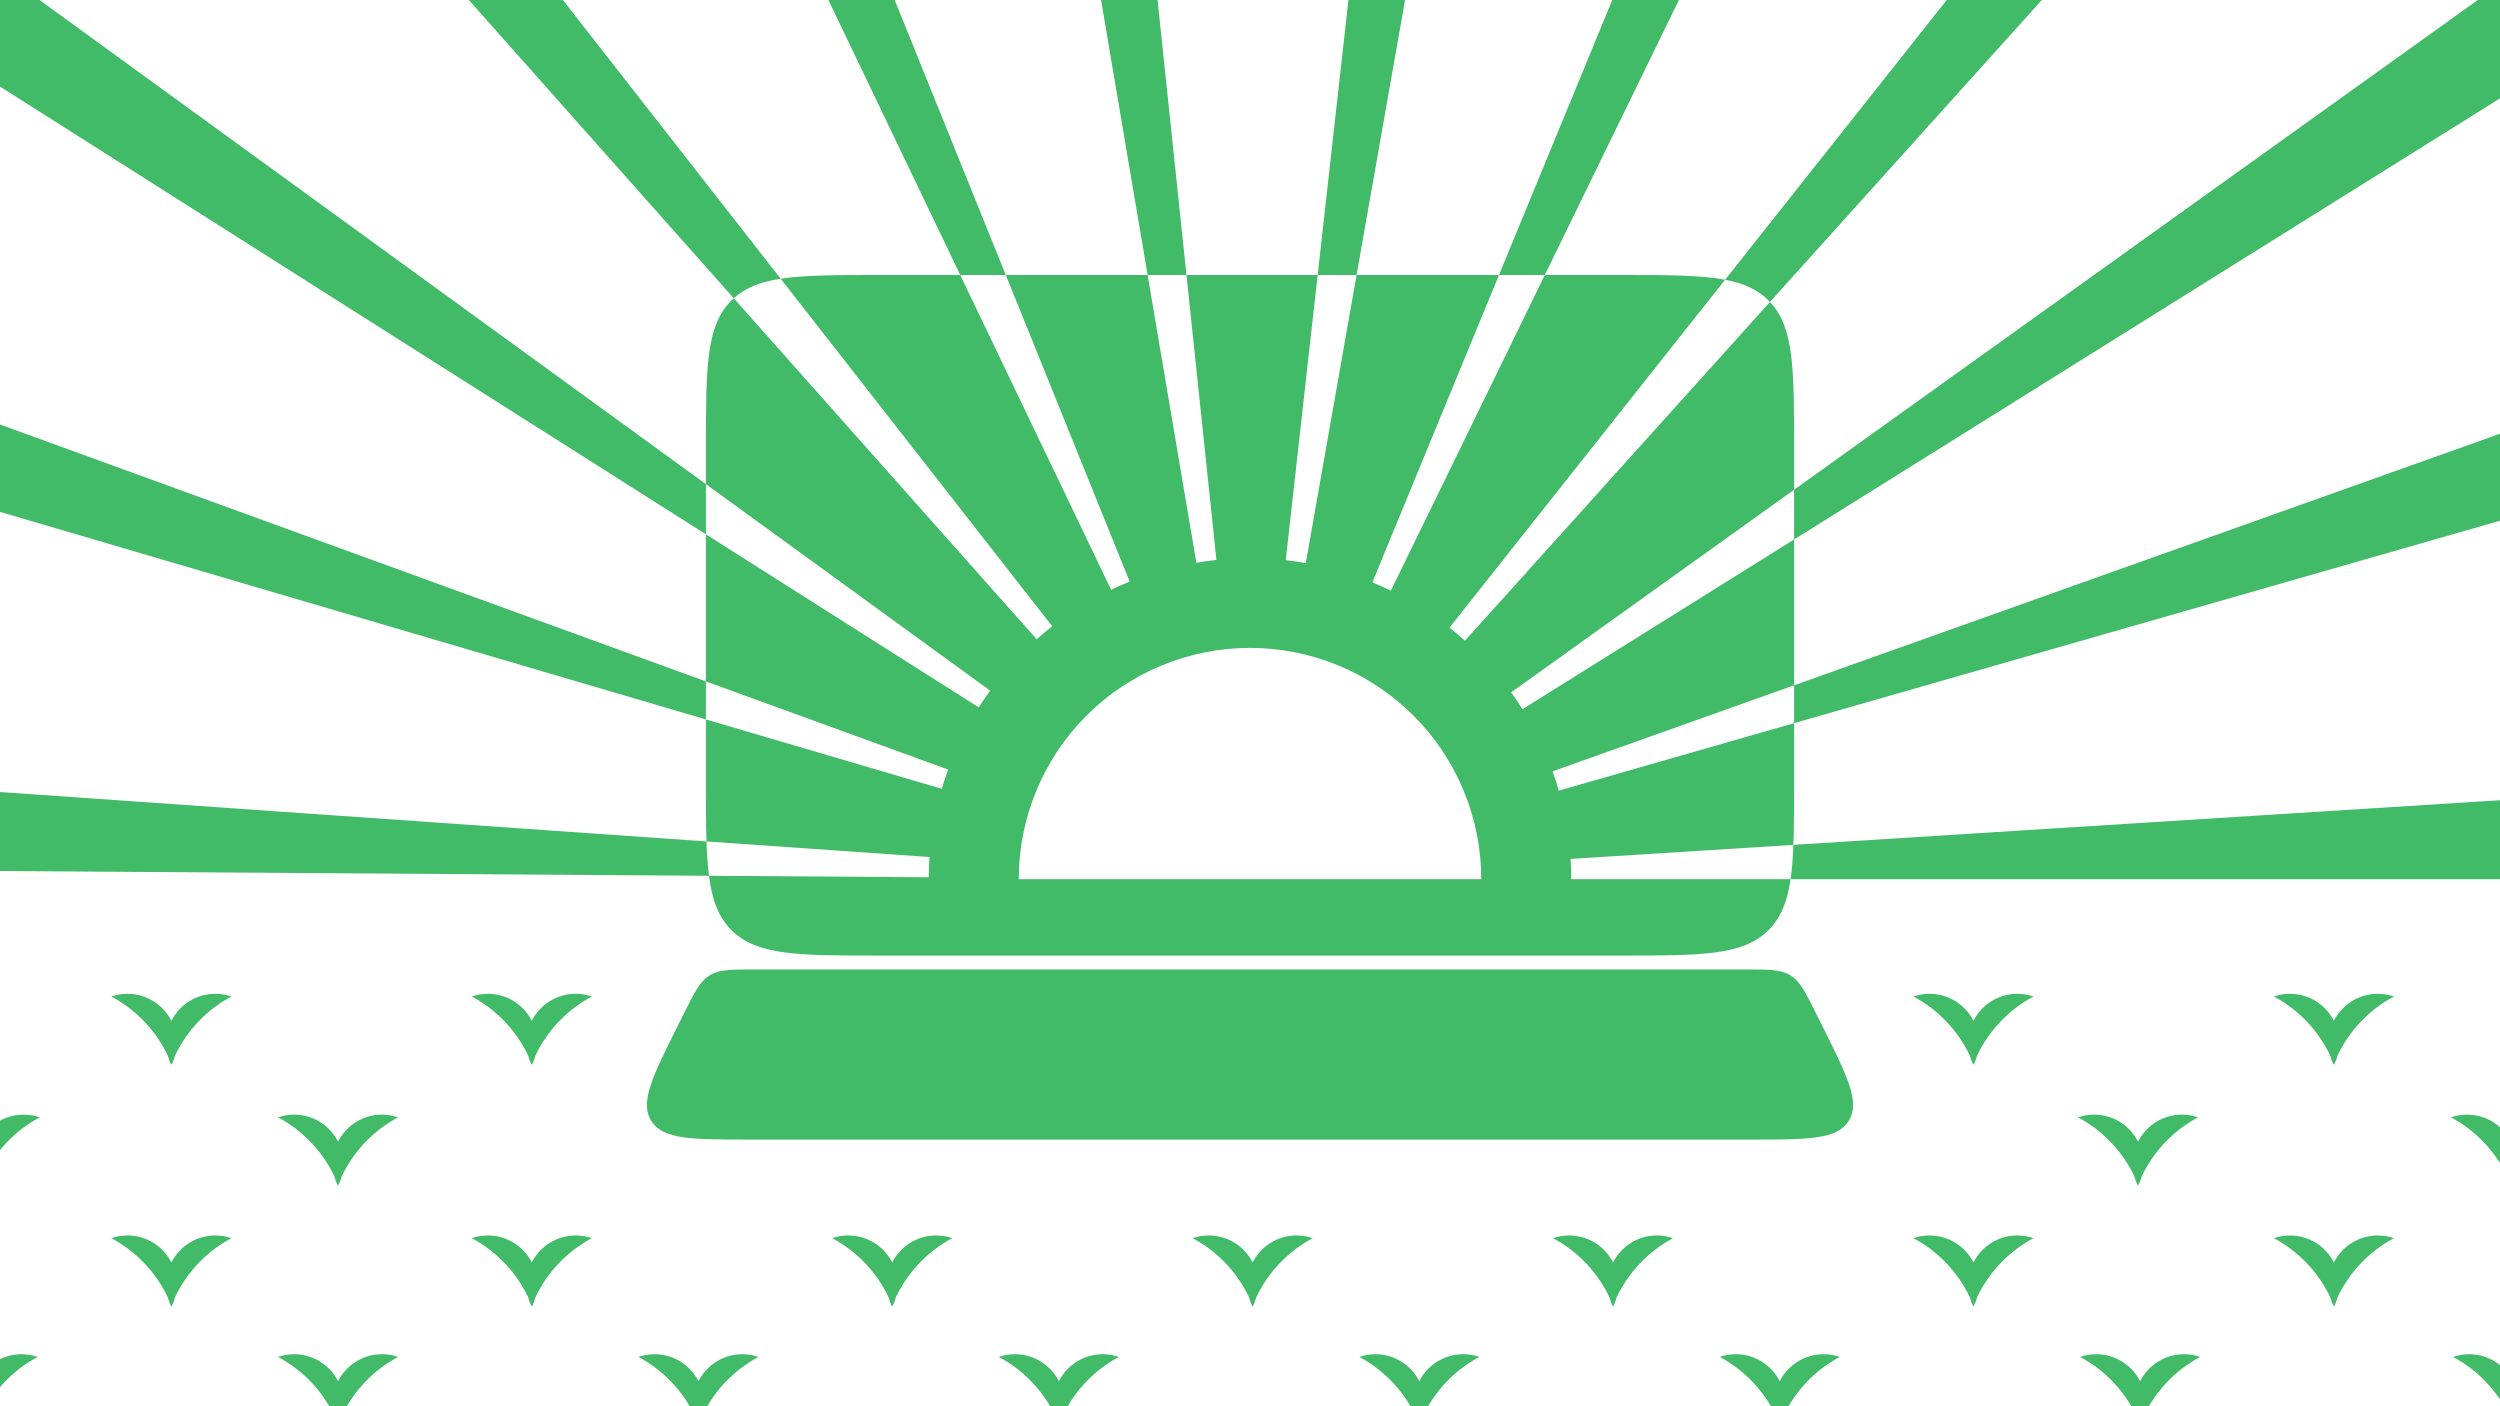 <svg width="1200" height="675" viewBox="0 0 1200 675" fill="none" xmlns="http://www.w3.org/2000/svg">
<rect x="0" y="0" width="1200" height="675" fill="#333333" stroke="none"/>
<g clip-path="url(#clip0_1_2)">
<rect width="1200" height="675" fill="white"/>
<path fill-rule="evenodd" clip-rule="evenodd" d="M471.249 -338.043C487.229 -340.749 503.29 -342.951 519.408 -344.645L569.506 132H550.86L471.249 -338.043ZM482.779 132H550.86L574.25 270.098C577.446 269.556 580.658 269.116 583.882 268.777L569.506 132H632.477L617.154 268.89C620.375 269.25 623.584 269.712 626.776 270.275L651.158 132H719.507L658.729 279.554C661.726 280.789 664.684 282.118 667.597 283.539L741.507 132H777.585C800.06 132 816.124 132 828.049 134.273L695.754 301.265C698.295 303.278 700.771 305.371 703.18 307.54L849.591 144.934C861.155 157.222 861.155 176.912 861.155 215.57V235.075L725.36 332.341C727.248 334.976 729.052 337.67 730.769 340.419L861.155 258.945V328.94L745.254 370.241C746.342 373.294 747.333 376.381 748.227 379.497L861.155 347.115V375.112C861.155 386.908 861.155 396.938 860.826 405.531L753.894 412.283C754.098 415.518 754.2 418.759 754.2 422H859.48C857.905 432.829 854.848 440.512 848.917 446.443C836.678 458.682 816.981 458.682 777.585 458.682H422.414C383.019 458.682 363.322 458.682 351.083 446.443C344.86 440.22 341.801 432.068 340.298 420.379L445.803 421.091C445.825 417.85 445.949 414.61 446.175 411.377L339.115 403.89C338.845 395.668 338.845 386.165 338.845 375.112V345.335L452.064 378.629C452.978 375.52 453.99 372.439 455.099 369.394L338.845 327.08V256.482L469.786 339.538C471.522 336.801 473.344 334.119 475.249 331.497L338.845 232.393V215.57C338.845 176.175 338.845 156.477 351.083 144.239C351.451 143.87 351.827 143.513 352.209 143.166L497.596 306.846C500.02 304.693 502.51 302.617 505.065 300.622L374.726 133.795C386.34 132 401.638 132 422.414 132H460.911L533.341 283.085C536.264 281.684 539.23 280.375 542.235 279.161L482.779 132ZM482.779 132H460.911L266.704 -273.107C281.319 -280.113 296.151 -286.656 311.178 -292.728L482.779 132ZM374.726 133.795L125.324 -185.425C112.552 -175.447 100.099 -165.068 87.981 -154.305L352.209 143.166C357.828 138.072 364.98 135.302 374.726 133.795ZM338.845 232.393L-23.754 -31.05C-33.28 -17.938 -42.391 -4.529 -51.072 9.157L338.845 256.482V232.393ZM338.845 327.08L-124.505 158.435C-130.048 173.665 -135.11 189.065 -139.682 204.614L338.845 345.335V327.08ZM339.115 403.89L-169.124 368.351C-170.254 384.518 -170.875 400.718 -170.984 416.925L340.298 420.379C339.674 415.53 339.318 410.072 339.115 403.89ZM859.48 422H1371C1371 405.793 1370.49 389.59 1369.47 373.414L860.826 405.531C860.59 411.727 860.182 417.176 859.48 422ZM861.155 347.115L1341.13 209.484C1336.67 193.905 1331.71 178.47 1326.27 163.203L861.155 328.94V347.115ZM861.155 258.945L1253.85 13.564C1245.26 -0.18 1236.24 -13.651 1226.8 -26.827L861.155 235.075V258.945ZM849.591 144.934L1115.9 -150.833C1103.86 -161.678 1091.47 -172.14 1078.77 -182.205L828.049 134.273C837.027 135.983 843.66 138.982 848.917 144.239C849.146 144.468 849.37 144.7 849.591 144.934ZM741.507 132L937.985 -270.839C923.418 -277.944 908.631 -284.587 893.645 -290.76L719.507 132H741.507ZM651.158 132L733.883 -337.156C717.922 -339.97 701.876 -342.281 685.769 -344.083L632.477 132H651.158ZM678.489 343.511C699.305 364.328 711 392.561 711 422H600H489C489 392.561 500.695 364.328 521.511 343.511C542.328 322.695 570.561 311 600 311C629.439 311 657.672 322.695 678.489 343.511ZM328.345 486.328C333.454 476.111 336.008 471.003 340.598 468.166C345.187 465.33 350.899 465.33 362.321 465.33H837.678C849.101 465.33 854.812 465.33 859.402 468.166C863.991 471.003 866.545 476.11 871.653 486.325L871.654 486.327L871.654 486.328L874.503 492.026C886.823 516.665 892.983 528.984 887.415 537.992C881.848 547 868.075 547 840.527 547H359.472C331.925 547 318.152 547 312.584 537.992C307.017 528.984 313.177 516.665 325.496 492.026L328.345 486.328Z" fill="#42BB69"/>
<path fill-rule="evenodd" clip-rule="evenodd" d="M-30.812 535.022C-33.524 535.022 -36.129 535.479 -38.554 536.32C-26.787 542.598 -17.267 552.536 -11.514 564.613C-11.111 566.158 -10.555 567.642 -9.864 569.047C-9.822 568.937 -9.78 568.827 -9.737 568.718C-9.694 568.827 -9.652 568.937 -9.61 569.047C-8.919 567.642 -8.363 566.158 -7.96 564.613C-2.207 552.536 7.313 542.598 19.08 536.32C16.655 535.479 14.05 535.022 11.338 535.022C2.134 535.022 -5.841 540.288 -9.737 547.972C-13.633 540.288 -21.607 535.022 -30.812 535.022Z" fill="#42BB69"/>
<path fill-rule="evenodd" clip-rule="evenodd" d="M-31.812 650.022C-34.524 650.022 -37.129 650.479 -39.554 651.32C-27.787 657.598 -18.267 667.536 -12.514 679.613C-12.111 681.158 -11.555 682.642 -10.864 684.047C-10.822 683.937 -10.78 683.827 -10.737 683.718C-10.694 683.827 -10.652 683.937 -10.61 684.047C-9.919 682.642 -9.363 681.158 -8.96 679.613C-3.207 667.536 6.313 657.598 18.08 651.32C15.655 650.479 13.05 650.022 10.338 650.022C1.134 650.022 -6.841 655.288 -10.737 662.972C-14.633 655.288 -22.607 650.022 -31.812 650.022Z" fill="#42BB69"/>
<path fill-rule="evenodd" clip-rule="evenodd" d="M61.188 593.022C58.476 593.022 55.871 593.479 53.446 594.32C65.213 600.598 74.733 610.536 80.486 622.613C80.889 624.158 81.445 625.642 82.136 627.047C82.178 626.937 82.22 626.827 82.263 626.718C82.306 626.827 82.348 626.937 82.39 627.047C83.081 625.642 83.637 624.158 84.04 622.613C89.793 610.536 99.313 600.598 111.08 594.32C108.655 593.479 106.05 593.022 103.338 593.022C94.134 593.022 86.159 598.288 82.263 605.972C78.367 598.288 70.393 593.022 61.188 593.022Z" fill="#42BB69"/>
<path fill-rule="evenodd" clip-rule="evenodd" d="M61.188 477.022C58.476 477.022 55.871 477.479 53.446 478.32C65.213 484.598 74.733 494.536 80.486 506.613C80.889 508.158 81.445 509.642 82.136 511.047C82.178 510.937 82.22 510.827 82.263 510.718C82.306 510.827 82.348 510.937 82.39 511.047C83.081 509.642 83.637 508.158 84.04 506.613C89.793 494.536 99.313 484.598 111.08 478.32C108.655 477.479 106.05 477.022 103.338 477.022C94.134 477.022 86.159 482.288 82.263 489.972C78.367 482.288 70.393 477.022 61.188 477.022Z" fill="#42BB69"/>
<path fill-rule="evenodd" clip-rule="evenodd" d="M141.188 650.022C138.476 650.022 135.871 650.479 133.446 651.32C145.213 657.598 154.733 667.536 160.486 679.613C160.889 681.158 161.445 682.642 162.136 684.047C162.178 683.937 162.22 683.827 162.263 683.718C162.306 683.827 162.348 683.937 162.39 684.047C163.081 682.642 163.637 681.158 164.04 679.613C169.793 667.536 179.313 657.598 191.08 651.32C188.655 650.479 186.05 650.022 183.338 650.022C174.134 650.022 166.159 655.288 162.263 662.972C158.367 655.288 150.393 650.022 141.188 650.022Z" fill="#42BB69"/>
<path fill-rule="evenodd" clip-rule="evenodd" d="M234.188 593.022C231.476 593.022 228.871 593.479 226.446 594.32C238.213 600.598 247.733 610.536 253.486 622.613C253.889 624.158 254.445 625.642 255.136 627.047C255.178 626.937 255.22 626.827 255.263 626.718C255.306 626.827 255.348 626.937 255.39 627.047C256.081 625.642 256.637 624.158 257.04 622.613C262.793 610.536 272.313 600.598 284.08 594.32C281.655 593.479 279.05 593.022 276.338 593.022C267.134 593.022 259.159 598.288 255.263 605.972C251.367 598.288 243.393 593.022 234.188 593.022Z" fill="#42BB69"/>
<path fill-rule="evenodd" clip-rule="evenodd" d="M234.188 477.022C231.476 477.022 228.871 477.479 226.446 478.32C238.213 484.598 247.733 494.536 253.486 506.613C253.889 508.158 254.445 509.642 255.136 511.047C255.178 510.937 255.22 510.827 255.263 510.718C255.306 510.827 255.348 510.937 255.39 511.047C256.081 509.642 256.637 508.158 257.04 506.613C262.793 494.536 272.313 484.598 284.08 478.32C281.655 477.479 279.05 477.022 276.338 477.022C267.134 477.022 259.159 482.288 255.263 489.972C251.367 482.288 243.393 477.022 234.188 477.022Z" fill="#42BB69"/>
<path fill-rule="evenodd" clip-rule="evenodd" d="M314.188 650.022C311.476 650.022 308.871 650.479 306.446 651.32C318.213 657.598 327.733 667.536 333.486 679.613C333.889 681.158 334.445 682.642 335.136 684.047C335.178 683.937 335.22 683.827 335.263 683.718C335.306 683.827 335.348 683.937 335.39 684.047C336.081 682.642 336.637 681.158 337.04 679.613C342.793 667.536 352.313 657.598 364.08 651.32C361.655 650.479 359.05 650.022 356.338 650.022C347.134 650.022 339.159 655.288 335.263 662.972C331.367 655.288 323.393 650.022 314.188 650.022Z" fill="#42BB69"/>
<path fill-rule="evenodd" clip-rule="evenodd" d="M407.188 593.022C404.476 593.022 401.871 593.479 399.446 594.32C411.213 600.598 420.733 610.536 426.486 622.613C426.889 624.158 427.445 625.642 428.136 627.047C428.178 626.937 428.22 626.827 428.263 626.718C428.306 626.827 428.348 626.937 428.39 627.047C429.081 625.642 429.637 624.158 430.04 622.613C435.793 610.536 445.313 600.598 457.08 594.32C454.655 593.479 452.05 593.022 449.338 593.022C440.134 593.022 432.159 598.288 428.263 605.972C424.367 598.288 416.393 593.022 407.188 593.022Z" fill="#42BB69"/>
<path fill-rule="evenodd" clip-rule="evenodd" d="M487.188 650.022C484.476 650.022 481.871 650.479 479.446 651.32C491.213 657.598 500.733 667.536 506.486 679.613C506.889 681.158 507.445 682.642 508.136 684.047C508.178 683.937 508.22 683.827 508.263 683.718C508.306 683.827 508.348 683.937 508.39 684.047C509.081 682.642 509.637 681.158 510.04 679.613C515.793 667.536 525.313 657.598 537.08 651.32C534.655 650.479 532.05 650.022 529.338 650.022C520.134 650.022 512.159 655.288 508.263 662.972C504.367 655.288 496.393 650.022 487.188 650.022Z" fill="#42BB69"/>
<path fill-rule="evenodd" clip-rule="evenodd" d="M580.188 593.022C577.476 593.022 574.871 593.479 572.446 594.32C584.213 600.598 593.733 610.536 599.486 622.613C599.889 624.158 600.445 625.642 601.136 627.047C601.178 626.937 601.22 626.827 601.263 626.718C601.306 626.827 601.348 626.937 601.39 627.047C602.081 625.642 602.637 624.158 603.04 622.613C608.793 610.536 618.313 600.598 630.08 594.32C627.655 593.479 625.05 593.022 622.338 593.022C613.134 593.022 605.159 598.288 601.263 605.972C597.367 598.288 589.393 593.022 580.188 593.022Z" fill="#42BB69"/>
<path fill-rule="evenodd" clip-rule="evenodd" d="M660.188 650.022C657.476 650.022 654.871 650.479 652.446 651.32C664.213 657.598 673.733 667.536 679.486 679.613C679.889 681.158 680.445 682.642 681.136 684.047C681.178 683.937 681.22 683.827 681.263 683.718C681.306 683.827 681.348 683.937 681.39 684.047C682.081 682.642 682.637 681.158 683.04 679.613C688.793 667.536 698.313 657.598 710.08 651.32C707.655 650.479 705.05 650.022 702.338 650.022C693.134 650.022 685.159 655.288 681.263 662.972C677.367 655.288 669.393 650.022 660.188 650.022Z" fill="#42BB69"/>
<path fill-rule="evenodd" clip-rule="evenodd" d="M753.188 593.022C750.476 593.022 747.871 593.479 745.446 594.32C757.213 600.598 766.733 610.536 772.486 622.613C772.889 624.158 773.445 625.642 774.136 627.047C774.178 626.937 774.22 626.827 774.263 626.718C774.306 626.827 774.348 626.937 774.39 627.047C775.081 625.642 775.637 624.158 776.04 622.613C781.793 610.536 791.313 600.598 803.08 594.32C800.655 593.479 798.05 593.022 795.338 593.022C786.134 593.022 778.159 598.288 774.263 605.972C770.367 598.288 762.393 593.022 753.188 593.022Z" fill="#42BB69"/>
<path fill-rule="evenodd" clip-rule="evenodd" d="M833.188 650.022C830.476 650.022 827.871 650.479 825.446 651.32C837.213 657.598 846.733 667.536 852.486 679.613C852.889 681.158 853.445 682.642 854.136 684.047C854.178 683.937 854.22 683.827 854.263 683.718C854.306 683.827 854.348 683.937 854.39 684.047C855.081 682.642 855.637 681.158 856.04 679.613C861.793 667.536 871.313 657.598 883.08 651.32C880.655 650.479 878.05 650.022 875.338 650.022C866.134 650.022 858.159 655.288 854.263 662.972C850.367 655.288 842.393 650.022 833.188 650.022Z" fill="#42BB69"/>
<path fill-rule="evenodd" clip-rule="evenodd" d="M926.188 593.022C923.476 593.022 920.871 593.479 918.446 594.32C930.213 600.598 939.733 610.536 945.486 622.613C945.889 624.158 946.445 625.642 947.136 627.047C947.178 626.937 947.22 626.827 947.263 626.718C947.306 626.827 947.348 626.937 947.39 627.047C948.081 625.642 948.637 624.158 949.04 622.613C954.793 610.536 964.313 600.598 976.08 594.32C973.655 593.479 971.05 593.022 968.338 593.022C959.134 593.022 951.159 598.288 947.263 605.972C943.367 598.288 935.393 593.022 926.188 593.022Z" fill="#42BB69"/>
<path fill-rule="evenodd" clip-rule="evenodd" d="M926.188 477.022C923.476 477.022 920.871 477.479 918.446 478.32C930.213 484.598 939.733 494.536 945.486 506.613C945.889 508.158 946.445 509.642 947.136 511.047C947.178 510.937 947.22 510.827 947.263 510.718C947.306 510.827 947.348 510.937 947.39 511.047C948.081 509.642 948.637 508.158 949.04 506.613C954.793 494.536 964.313 484.598 976.08 478.32C973.655 477.479 971.05 477.022 968.338 477.022C959.134 477.022 951.159 482.288 947.263 489.972C943.367 482.288 935.393 477.022 926.188 477.022Z" fill="#42BB69"/>
<path fill-rule="evenodd" clip-rule="evenodd" d="M1006.19 650.022C1003.48 650.022 1000.87 650.479 998.446 651.32C1010.21 657.598 1019.73 667.536 1025.49 679.613C1025.89 681.158 1026.44 682.642 1027.14 684.047C1027.18 683.937 1027.22 683.827 1027.26 683.718C1027.31 683.827 1027.35 683.937 1027.39 684.047C1028.08 682.642 1028.64 681.158 1029.04 679.613C1034.79 667.536 1044.31 657.598 1056.08 651.32C1053.65 650.479 1051.05 650.022 1048.34 650.022C1039.13 650.022 1031.16 655.288 1027.26 662.972C1023.37 655.288 1015.39 650.022 1006.19 650.022Z" fill="#42BB69"/>
<path fill-rule="evenodd" clip-rule="evenodd" d="M1185.19 650.022C1182.48 650.022 1179.87 650.479 1177.45 651.32C1189.21 657.598 1198.73 667.536 1204.49 679.613C1204.89 681.158 1205.44 682.642 1206.14 684.047C1206.18 683.937 1206.22 683.827 1206.26 683.718C1206.31 683.827 1206.35 683.937 1206.39 684.047C1207.08 682.642 1207.64 681.158 1208.04 679.613C1213.79 667.536 1223.31 657.598 1235.08 651.32C1232.65 650.479 1230.05 650.022 1227.34 650.022C1218.13 650.022 1210.16 655.288 1206.26 662.972C1202.37 655.288 1194.39 650.022 1185.19 650.022Z" fill="#42BB69"/>
<path fill-rule="evenodd" clip-rule="evenodd" d="M1099.19 593.022C1096.48 593.022 1093.87 593.479 1091.45 594.32C1103.21 600.598 1112.73 610.536 1118.49 622.613C1118.89 624.158 1119.44 625.642 1120.14 627.047C1120.18 626.937 1120.22 626.827 1120.26 626.718C1120.31 626.827 1120.35 626.937 1120.39 627.047C1121.08 625.642 1121.64 624.158 1122.04 622.613C1127.79 610.536 1137.31 600.598 1149.08 594.32C1146.65 593.479 1144.05 593.022 1141.34 593.022C1132.13 593.022 1124.16 598.288 1120.26 605.972C1116.37 598.288 1108.39 593.022 1099.19 593.022Z" fill="#42BB69"/>
<path fill-rule="evenodd" clip-rule="evenodd" d="M1099.19 477.022C1096.48 477.022 1093.87 477.479 1091.45 478.32C1103.21 484.598 1112.73 494.536 1118.49 506.613C1118.89 508.158 1119.44 509.642 1120.14 511.047C1120.18 510.937 1120.22 510.827 1120.26 510.718C1120.31 510.827 1120.35 510.937 1120.39 511.047C1121.08 509.642 1121.64 508.158 1122.04 506.613C1127.79 494.536 1137.31 484.598 1149.08 478.32C1146.65 477.479 1144.05 477.022 1141.34 477.022C1132.13 477.022 1124.16 482.288 1120.26 489.972C1116.37 482.288 1108.39 477.022 1099.19 477.022Z" fill="#42BB69"/>
<path fill-rule="evenodd" clip-rule="evenodd" d="M141.188 535.022C138.476 535.022 135.871 535.479 133.446 536.32C145.213 542.598 154.733 552.536 160.486 564.613C160.889 566.158 161.445 567.642 162.136 569.047C162.178 568.937 162.22 568.827 162.263 568.718C162.306 568.827 162.348 568.937 162.39 569.047C163.081 567.642 163.637 566.158 164.04 564.613C169.793 552.536 179.313 542.598 191.08 536.32C188.655 535.479 186.05 535.022 183.338 535.022C174.134 535.022 166.159 540.288 162.263 547.972C158.367 540.288 150.393 535.022 141.188 535.022Z" fill="#42BB69"/>
<path fill-rule="evenodd" clip-rule="evenodd" d="M1005.19 535.022C1002.48 535.022 999.871 535.479 997.446 536.32C1009.21 542.598 1018.73 552.536 1024.49 564.613C1024.89 566.158 1025.44 567.642 1026.14 569.047C1026.18 568.937 1026.22 568.827 1026.26 568.718C1026.31 568.827 1026.35 568.937 1026.39 569.047C1027.08 567.642 1027.64 566.158 1028.04 564.613C1033.79 552.536 1043.31 542.598 1055.08 536.32C1052.65 535.479 1050.05 535.022 1047.34 535.022C1038.13 535.022 1030.16 540.288 1026.26 547.972C1022.37 540.288 1014.39 535.022 1005.19 535.022Z" fill="#42BB69"/>
<path fill-rule="evenodd" clip-rule="evenodd" d="M1184.19 535.022C1181.48 535.022 1178.87 535.479 1176.45 536.32C1188.21 542.598 1197.73 552.536 1203.49 564.613C1203.89 566.158 1204.44 567.642 1205.14 569.047C1205.18 568.937 1205.22 568.827 1205.26 568.718C1205.31 568.827 1205.35 568.937 1205.39 569.047C1206.08 567.642 1206.64 566.158 1207.04 564.613C1212.79 552.536 1222.31 542.598 1234.08 536.32C1231.65 535.479 1229.05 535.022 1226.34 535.022C1217.13 535.022 1209.16 540.288 1205.26 547.972C1201.37 540.288 1193.39 535.022 1184.19 535.022Z" fill="#42BB69"/>
</g>
<defs>
<clipPath id="clip0_1_2">
<rect width="1200" height="675" fill="white"/>
</clipPath>
</defs>
</svg>
